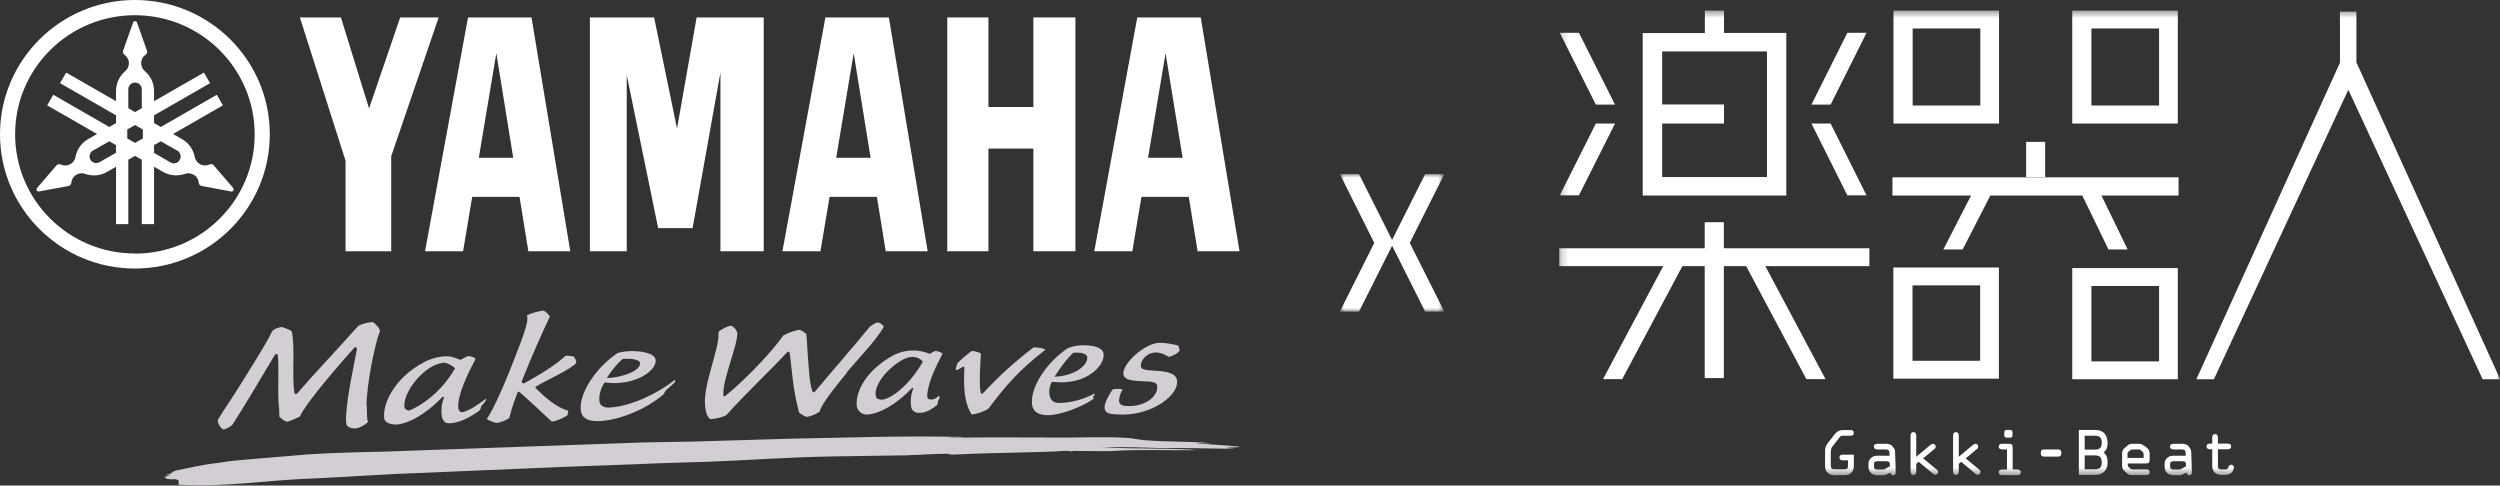 <svg width="345" height="67" viewBox="0 0 345 67" fill="none" xmlns="http://www.w3.org/2000/svg">
<rect x="0" y="0" width="345" height="67" fill="#333333" stroke="none"/>
<g clip-path="url(#clip0_1_556)">
<mask id="mask0_1_556" style="mask-type:luminance" maskUnits="userSpaceOnUse" x="215" y="1" width="130" height="65">
<path d="M345 1.44H215.186V65.561H345V1.44Z" fill="white"/>
</mask>
<g mask="url(#mask0_1_556)">
<path d="M275.868 1.46H261.302V17.048H275.868V1.46ZM273.285 14.56H263.946V3.928H273.285V14.56Z" fill="white"/>
<path d="M300.537 1.46H285.971V17.048H300.537V1.46ZM297.955 14.56H288.616V3.928H297.955V14.56Z" fill="white"/>
<path d="M261.281 52.255H275.847V36.914H261.281V52.255ZM263.926 39.382H273.264V49.787H263.926V39.382Z" fill="white"/>
<path d="M300.537 36.996H285.971V52.337H300.537V36.996ZM297.955 49.87H288.616V39.464H297.955V49.87Z" fill="white"/>
<path d="M268.202 34.425H270.847L274.669 26.981H287.355L290.971 34.425H293.616L290 26.981H300.641V24.472H261.157V26.981H272.004L268.182 34.425H268.202Z" fill="white"/>
<path d="M282.231 19.578H279.607V24.451H282.231V19.578Z" fill="white"/>
<path d="M246.488 4.545H237.913V1.46H235.269V4.565H226.694V26.981H246.508V4.545H246.488ZM243.843 24.431H229.38V17.048H237.913V14.416H229.38V7.095H243.843V24.431Z" fill="white"/>
<path d="M222.872 17.048H220.227L215.248 26.96H217.893L222.872 17.048Z" fill="white"/>
<path d="M257.583 26.96L252.624 17.048H249.979L254.938 26.96H257.583Z" fill="white"/>
<path d="M222.872 14.437L217.893 4.524H215.248L220.227 14.437H222.872Z" fill="white"/>
<path d="M257.583 4.524H254.938L249.979 14.437H252.624L257.583 4.524Z" fill="white"/>
<path d="M251.921 52.317L243.616 36.729H257.975V34.261H237.893V30.662H235.248V34.261H215.165V36.729H229.525L221.219 52.317H223.864L232.169 36.729H235.248V52.173H237.893V36.729H240.971L249.277 52.317H251.921Z" fill="white"/>
<path d="M325.186 8.658V1.604H322.913V8.658L303.099 52.337H305.517L324.07 12.38L342.603 52.337H345.021L325.207 8.658H325.186Z" fill="white"/>
<path d="M252.913 61.571L253.781 60.46C254.05 60.131 254.008 60.131 254.463 60.131H255.434C255.64 60.131 255.826 60.029 255.826 59.741C255.826 59.453 255.62 59.35 255.434 59.35H254.359C253.843 59.35 253.554 59.494 253.223 59.885L252.273 61.098C251.963 61.489 251.859 61.756 251.859 62.27V64.265C251.859 64.656 251.921 64.964 252.231 65.252C252.521 65.499 252.789 65.581 253.161 65.581H254.545C255.31 65.581 255.826 65.108 255.826 64.326V62.743H254.236C254.029 62.743 253.843 62.846 253.843 63.134C253.843 63.422 254.05 63.525 254.236 63.525H255.021V64.347C255.021 64.697 254.773 64.758 254.483 64.758H253.202C252.748 64.758 252.645 64.614 252.645 64.183V62.62C252.645 62.229 252.645 61.879 252.893 61.591L252.913 61.571Z" fill="white"/>
<path d="M261.178 61.591C260.868 61.283 260.579 61.242 260.186 61.242H259.132C258.884 61.242 258.595 61.303 258.595 61.633C258.595 61.962 258.905 62.023 259.132 62.023H260.083C260.641 62.023 260.764 62.126 260.764 62.702V62.887H259.112C258.781 62.887 258.471 62.949 258.223 63.175C257.934 63.422 257.851 63.669 257.851 64.039V64.368C257.851 64.758 257.934 65.046 258.244 65.314C258.533 65.54 258.781 65.581 259.112 65.581H259.855C260.103 65.581 260.103 65.581 260.331 65.478L260.868 65.211C260.868 65.416 261.074 65.602 261.26 65.602C261.508 65.602 261.632 65.375 261.612 65.149L261.529 62.537C261.529 62.147 261.488 61.92 261.178 61.633V61.591ZM260.806 64.347L259.959 64.799H259.112C258.926 64.799 258.616 64.738 258.616 64.491V63.977C258.616 63.689 258.926 63.648 259.132 63.648H260.269C260.702 63.648 260.806 63.771 260.806 64.203V64.368V64.347Z" fill="white"/>
<path d="M267.211 64.758L265.393 63.257L266.88 62.023C267.025 61.92 267.128 61.818 267.128 61.633C267.128 61.427 266.963 61.242 266.736 61.242C266.55 61.242 266.364 61.447 266.219 61.55L264.442 63.031V60.172C264.442 59.905 264.38 59.638 264.05 59.638C263.719 59.638 263.657 59.905 263.657 60.172V65.005C263.657 65.273 263.719 65.54 264.05 65.54C264.38 65.54 264.442 65.273 264.442 65.005V64.018L264.773 63.73L266.715 65.334C266.818 65.416 266.921 65.519 267.066 65.519C267.273 65.519 267.459 65.334 267.459 65.129C267.459 64.923 267.335 64.841 267.19 64.717L267.211 64.758Z" fill="white"/>
<path d="M273.079 64.758L271.26 63.257L272.748 62.023C272.893 61.92 272.996 61.818 272.996 61.633C272.996 61.427 272.831 61.242 272.603 61.242C272.417 61.242 272.231 61.447 272.087 61.55L270.31 63.031V60.172C270.31 59.905 270.248 59.638 269.917 59.638C269.587 59.638 269.525 59.905 269.525 60.172V65.005C269.525 65.273 269.587 65.54 269.917 65.54C270.248 65.54 270.31 65.273 270.31 65.005V64.018L270.641 63.73L272.562 65.334C272.665 65.416 272.769 65.519 272.913 65.519C273.12 65.519 273.306 65.334 273.306 65.129C273.306 64.923 273.182 64.841 273.037 64.717L273.079 64.758Z" fill="white"/>
<path d="M278.326 64.779H277.748V61.776C277.748 61.324 277.624 61.242 277.169 61.242H276.364C276.116 61.242 275.826 61.303 275.826 61.633C275.826 61.962 276.136 62.023 276.364 62.023H276.963V64.799H276.364C276.116 64.799 275.826 64.861 275.826 65.19C275.826 65.519 276.136 65.581 276.364 65.581H278.326C278.554 65.581 278.864 65.54 278.864 65.19C278.864 64.841 278.595 64.799 278.326 64.799V64.779Z" fill="white"/>
<path d="M276.942 59.329C276.736 59.329 276.591 59.412 276.591 59.679V60.049C276.591 60.316 276.736 60.399 276.942 60.399H277.376C277.583 60.399 277.727 60.316 277.727 60.049V59.679C277.727 59.412 277.583 59.329 277.376 59.329H276.942Z" fill="white"/>
<path d="M283.988 62.023H282.107C281.777 62.023 281.632 62.147 281.632 62.517C281.632 62.887 281.777 63.01 282.107 63.01H283.988C284.318 63.01 284.463 62.887 284.463 62.517C284.463 62.147 284.318 62.023 283.988 62.023Z" fill="white"/>
<path d="M289.132 59.329H286.88V65.54H289.132C290.145 65.54 290.847 64.923 290.847 63.874C290.847 63.278 290.785 62.867 290.31 62.435C290.744 62.065 290.847 61.633 290.847 61.18C290.847 60.049 290.31 59.329 289.132 59.329ZM289.132 64.758H287.686V62.846H289.132C289.876 62.846 290.041 63.216 290.041 63.895C290.041 64.491 289.711 64.758 289.132 64.758ZM289.132 62.044H287.686V60.131H289.132C289.876 60.131 290.041 60.502 290.041 61.18C290.041 61.777 289.711 62.044 289.132 62.044Z" fill="white"/>
<path d="M295.888 61.53C295.579 61.283 295.413 61.242 295.041 61.242H294.339C294.029 61.242 293.843 61.242 293.492 61.571L293.223 61.797C292.893 62.064 292.851 62.311 292.851 62.722V64.203C292.851 64.614 292.934 64.799 293.244 65.067L293.574 65.355C293.822 65.56 293.946 65.56 294.277 65.56H296.116C296.343 65.56 296.653 65.519 296.653 65.17C296.653 64.82 296.384 64.779 296.116 64.779H294.463C294.215 64.779 294.05 64.738 293.946 64.635L293.74 64.429C293.74 64.429 293.636 64.285 293.636 64.203V63.956H296.116C296.57 63.956 296.653 63.833 296.653 63.381V62.764C296.653 62.332 296.591 62.044 296.26 61.776L295.95 61.53H295.888ZM295.826 63.196H293.595V62.661C293.595 62.435 293.657 62.373 293.76 62.311L294.029 62.105C294.153 62.023 294.277 62.023 294.421 62.023H295.062C295.186 62.023 295.331 62.023 295.434 62.126L295.723 62.373C295.723 62.373 295.826 62.578 295.826 62.722V63.175V63.196Z" fill="white"/>
<path d="M302.045 61.591C301.736 61.283 301.446 61.242 301.054 61.242H300C299.752 61.242 299.463 61.303 299.463 61.633C299.463 61.962 299.773 62.023 300 62.023H300.95C301.508 62.023 301.632 62.126 301.632 62.702V62.887H299.979C299.649 62.887 299.339 62.949 299.091 63.175C298.802 63.422 298.719 63.669 298.719 64.039V64.368C298.719 64.758 298.802 65.046 299.112 65.314C299.401 65.54 299.649 65.581 299.979 65.581H300.723C300.971 65.581 300.971 65.581 301.198 65.478L301.736 65.211C301.736 65.416 301.921 65.602 302.128 65.602C302.376 65.602 302.5 65.375 302.479 65.149L302.397 62.537C302.397 62.147 302.335 61.92 302.045 61.633V61.591ZM301.674 64.347L300.826 64.799H299.979C299.793 64.799 299.483 64.738 299.483 64.491V63.977C299.483 63.689 299.793 63.648 300 63.648H301.136C301.57 63.648 301.674 63.771 301.674 64.203V64.368V64.347Z" fill="white"/>
<path d="M307.913 64.141C307.727 64.141 307.583 64.265 307.521 64.45C307.438 64.758 307.293 64.779 306.983 64.779H306.591C306.054 64.779 306.074 64.532 306.074 64.1V62.003H307.355C307.583 62.003 307.893 61.962 307.893 61.612C307.893 61.262 307.624 61.221 307.355 61.221H306.074V60.44C306.074 60.172 306.012 59.905 305.682 59.905C305.351 59.905 305.289 60.172 305.289 60.44V61.221H305.041C304.793 61.221 304.504 61.283 304.504 61.612C304.504 61.941 304.814 62.003 305.041 62.003H305.289V64.08C305.289 64.491 305.289 64.82 305.579 65.149C305.847 65.437 306.178 65.54 306.57 65.54H306.963C307.376 65.54 307.748 65.478 308.017 65.149C308.141 65.005 308.285 64.717 308.285 64.512C308.285 64.306 308.099 64.121 307.893 64.121L307.913 64.141Z" fill="white"/>
</g>
<mask id="mask1_1_556" style="mask-type:luminance" maskUnits="userSpaceOnUse" x="184" y="24" width="16" height="20">
<path d="M199.318 24.02H184.897V43.001H199.318V24.02Z" fill="white"/>
</mask>
<g mask="url(#mask1_1_556)">
<path d="M199.318 24.02H196.674L192.107 33.109L187.541 24.02H184.897L189.649 33.521L184.897 43.001H187.541L192.107 33.911L196.674 43.001H199.318L194.546 33.521L199.318 24.02Z" fill="white"/>
</g>
<path d="M18.616 34.981C9.483 34.981 2.087 27.619 2.087 18.529C2.087 9.439 9.504 2.098 18.616 2.098C27.727 2.098 35.145 9.46 35.145 18.549C35.145 27.639 27.748 35.001 18.616 35.001M18.616 0C8.347 0 0 8.308 0 18.529C0 28.75 8.347 37.058 18.616 37.058C28.884 37.058 37.231 28.75 37.231 18.529C37.231 8.308 28.905 0 18.616 0Z" fill="white"/>
<path d="M24.793 22.087C24.546 22.518 23.967 22.683 23.533 22.416L21.26 21.099V20.03L22.19 19.495L24.463 20.791C24.917 21.038 25.062 21.613 24.814 22.045M19.711 19.105L18.636 19.722L17.562 19.105V17.871L18.636 17.254L19.711 17.871V19.105ZM17.707 12.318C17.707 11.804 18.12 11.393 18.636 11.393C19.153 11.393 19.566 11.804 19.566 12.318V14.93L18.636 15.465L17.707 14.93V12.318ZM16.012 21.079L13.74 22.374C13.285 22.621 12.727 22.477 12.479 22.045C12.231 21.593 12.376 21.038 12.81 20.791L15.083 19.495L16.012 20.03V21.099V21.079ZM32.19 25.953L29.483 22.806C29.483 22.806 29.401 22.745 29.36 22.703C29.215 22.621 29.05 22.621 28.926 22.703C28.512 22.889 28.017 22.889 27.583 22.642C27.211 22.416 26.963 22.066 26.88 21.675C26.694 20.668 26.074 19.742 25.103 19.187L23.884 18.488L30.765 14.539L29.917 13.079L22.19 17.521L21.26 16.986V15.917L28.988 11.475L28.14 10.015L21.26 13.963V12.565C21.26 11.454 20.765 10.467 19.979 9.809C19.669 9.542 19.483 9.151 19.483 8.719C19.483 8.226 19.731 7.794 20.103 7.547C20.227 7.465 20.31 7.321 20.31 7.157C20.31 7.095 20.31 7.054 20.289 7.013L18.905 3.105C18.864 2.982 18.76 2.92 18.636 2.92C18.512 2.92 18.409 3.002 18.368 3.105L16.983 7.013C16.983 7.013 16.963 7.115 16.963 7.157C16.963 7.321 17.046 7.465 17.169 7.547C17.541 7.815 17.789 8.246 17.789 8.719C17.789 9.151 17.603 9.542 17.293 9.809C16.508 10.467 16.012 11.475 16.012 12.565V13.963L9.132 10.015L8.285 11.475L16.012 15.917V16.986L15.083 17.521L7.355 13.079L6.508 14.539L13.388 18.488L12.169 19.187C11.198 19.742 10.599 20.668 10.413 21.675C10.331 22.066 10.103 22.436 9.711 22.642C9.277 22.889 8.781 22.889 8.368 22.703C8.223 22.642 8.079 22.642 7.934 22.703C7.893 22.724 7.851 22.765 7.81 22.806L5.103 25.953C5.103 25.953 5 26.179 5.062 26.282C5.124 26.385 5.248 26.446 5.372 26.426L9.463 25.665C9.463 25.665 9.566 25.644 9.607 25.603C9.752 25.521 9.835 25.377 9.835 25.233C9.876 24.78 10.124 24.349 10.558 24.102C10.93 23.876 11.364 23.855 11.756 23.999C12.727 24.349 13.843 24.266 14.793 23.711L16.012 23.012V30.929H17.707V22.045L18.636 21.511L19.566 22.045V30.929H21.26V23.012L22.479 23.711C23.45 24.266 24.546 24.328 25.517 23.999C25.888 23.855 26.343 23.896 26.715 24.102C27.149 24.349 27.397 24.78 27.438 25.233C27.438 25.377 27.541 25.521 27.665 25.603C27.707 25.624 27.769 25.644 27.81 25.665L31.901 26.426C32.025 26.446 32.149 26.405 32.211 26.282C32.273 26.179 32.252 26.035 32.169 25.953" fill="white"/>
<path d="M142.603 14.766H136.405V2.406H130.723V34.672H136.405V20.503H142.603V34.672H148.409V2.406H142.603V14.766Z" fill="white"/>
<path d="M55.227 2.406L50.93 14.971L47.045 2.406H41.384L47.686 22.189V34.672H53.988V21.552L60.537 2.406H55.227Z" fill="white"/>
<path d="M93.43 17.747L90.269 2.406H81.405V34.672H86.488V10.344L90.826 31.485H95.579L99.421 9.995V34.672H105.393V2.406H96.136L93.43 17.747Z" fill="white"/>
<path d="M158.43 21.778L160.847 7.342L163.202 21.778H158.45H158.43ZM165.723 2.406H156.942L151.012 34.672H156.26L157.521 27.166H164.05L165.269 34.672H171.054L165.702 2.406H165.723Z" fill="white"/>
<path d="M115.393 21.778L117.81 7.342L120.145 21.778H115.393ZM113.905 2.406L107.975 34.672H113.223L114.483 27.166H121.012L122.231 34.672H128.017L122.665 2.406H113.884H113.905Z" fill="white"/>
<path d="M66.074 21.778L68.492 7.342L70.826 21.778H66.074ZM64.587 2.406L58.657 34.672H63.905L65.165 27.166H71.694L72.913 34.672H78.698L73.347 2.406H64.566H64.587Z" fill="white"/>
<path fill-rule="evenodd" clip-rule="evenodd" d="M153.657 62.229C157.314 62.003 160.888 62.167 165.331 62.126C161.653 61.797 157.231 62.003 152.045 61.715C155 61.653 158.512 61.776 160.31 61.838C162.645 61.776 166.818 61.9 170.186 61.941C170.227 61.838 169.545 61.9 169.298 61.859C169.483 61.653 170.826 61.818 171.095 61.653C169.298 61.447 167.107 61.345 165.186 61.201C165.434 61.077 166.715 61.262 166.983 61.16C164.421 60.892 160.93 60.995 158.017 60.748C157.004 60.666 156.26 60.46 155.331 60.419C152.19 60.234 148.946 60.419 145.455 60.378C140.95 60.378 135.95 60.316 130.888 60.419C131.24 60.296 132.686 60.419 133.037 60.296C129.05 60.214 125.124 60.214 120.64 60.296C116.715 60.378 112.831 60.46 108.946 60.543C104.628 60.666 100.393 60.789 95.826 60.933C93.533 60.974 91.136 61.016 88.802 61.057C76.674 61.489 64.773 61.9 52.81 62.332C49.38 62.393 45.806 62.496 42.541 62.702C40.103 62.908 37.087 63.154 34.463 63.38C33.244 63.504 31.86 63.566 30.165 63.874C27.686 64.141 25.971 64.614 24.628 64.861C24.297 64.861 24.793 64.923 24.628 64.861C23.492 65.067 24.05 65.314 22.872 65.54C22.913 65.622 23.471 65.499 23.595 65.54C23.017 65.684 22.087 65.931 23.078 65.931C22.541 66.075 23.368 66.136 23.554 66.136C25.393 66.033 24.277 66.774 24.773 66.897C31.653 67.247 36.426 66.239 44.029 65.992C48.43 65.787 53.533 65.396 58.388 65.252C64.112 65.005 71.157 64.717 77.231 64.45C80.909 64.306 84.752 64.162 88.347 64.039C91.302 63.895 94.855 63.812 97.5 63.73C103.017 63.525 108.926 63.093 114.711 62.99C118.657 62.928 122.335 62.887 125.661 62.825C125.64 62.764 125.331 62.784 125.124 62.784C127.045 62.846 128.554 62.558 131.405 62.64C130.041 62.825 131.901 62.722 132.851 62.681C137.355 62.455 143.264 62.476 147.211 62.208C147.438 62.249 147.707 62.27 147.934 62.311C148.14 62.311 148.037 62.27 147.934 62.27H147.748C147.748 62.27 147.81 62.229 147.934 62.229C154.194 62.291 153.678 62.229 153.678 62.229" fill="#D2CED4"/>
<path d="M50.62 55.957C50.62 57.437 50.682 58.013 50.785 58.239C50.434 58.568 49.69 59.083 48.988 59.124C48.574 59.144 48.141 59 47.872 58.733C47.686 58.301 47.748 57.458 47.789 56.985C47.955 54.394 48.884 50.24 49.256 48.183C49.297 47.978 49.029 47.854 48.905 47.978C44.897 52.44 41.922 56.203 41.384 57.478C41.384 57.478 40.351 58.034 39.608 58.198C39.297 58.157 38.864 57.828 38.554 57.499C38.554 56.676 38.512 56.347 38.471 55.957C38.285 54.065 38.533 50.343 38.327 48.985C38.306 48.841 38.078 48.8 37.934 48.965C35.992 52.234 33.781 55.957 32.128 58.527C31.963 58.795 31.364 59.124 30.888 59.268C30.475 59.227 29.897 58.198 30.083 57.89C31.446 55.689 31.529 55.751 33.719 52.214C35.682 49.068 37.045 46.846 37.479 45.859C37.665 45.428 38.327 45.222 38.884 45.119C39.38 45.284 39.917 45.469 40.248 45.695C40.744 47.669 40.269 51.926 40.62 54.168C40.661 54.414 40.847 54.435 41.033 54.27C43.43 51.494 47.108 47.607 49.442 44.975C49.979 44.667 50.764 44.482 51.467 44.44C51.797 44.687 52.355 45.201 52.438 45.674C51.694 47.546 50.599 53.139 50.578 55.936" fill="#D2CED4"/>
<path d="M72.314 52.913C74.752 51.556 76.632 50.404 78.058 49.088C78.533 49.088 78.822 49.129 79.153 49.191C79.359 49.355 79.546 49.787 79.525 50.096C78.74 50.98 75.269 52.543 73.988 53.324C73.864 53.386 73.864 53.468 73.946 53.571C75.124 54.785 76.839 56.265 78.409 56.676C78.43 56.882 78.347 57.211 78.264 57.355C77.789 57.643 76.818 58.137 76.136 58.178C74.256 56.409 73.037 55.278 71.694 54.106C71.653 54.065 71.467 54.044 71.426 54.168C70.703 55.998 70.413 57.129 70.289 57.684C69.814 57.993 69.194 58.301 68.471 58.363C68.182 58.281 67.335 58.034 67.19 57.787C67.707 57.088 68.967 54.702 70.868 49.828C72.438 45.839 73.037 44.091 72.686 43.536C73.203 43.248 74.359 42.919 75 42.857C75.269 42.98 75.62 43.289 75.888 43.659C74.628 46.353 73.574 48.718 72.004 52.605C71.963 52.769 72.107 52.934 72.314 52.892" fill="#D2CED4"/>
<path d="M86.839 48.451C88.43 48.409 90.31 48.697 90.475 49.643C90.703 51.165 87.479 53.365 83.45 52.769C83.45 52.769 82.541 53.983 82.727 55.422C82.81 55.916 83.223 56.265 84.029 56.245C87.025 56.121 90.95 54.209 93.099 52.42C93.244 52.563 93.203 52.666 92.975 52.913C92.562 53.345 91.736 53.839 91.632 54.353C89.236 56.491 85.31 58.034 82.645 58.116C80.971 58.157 80.248 57.602 80.145 56.594C79.897 54.188 82.355 50.61 85.227 48.718C85.744 48.574 86.302 48.471 86.839 48.471M83.74 52.173C85.703 52.132 88.43 51.206 88.326 50.096C88.264 49.561 86.901 49.458 85.971 49.52C85.289 50.034 84.359 51.165 83.74 52.173Z" fill="#D2CED4"/>
<path d="M116.88 51.432C115.785 52.748 113.264 55.813 113.14 56.759C112.645 57.191 111.818 57.458 111.322 57.54C110.868 57.355 110.599 57.191 110.269 56.923C109.979 55.833 109.566 54.024 109.36 52.008C109.194 50.466 109.091 49.705 108.988 48.759C108.988 48.533 108.802 48.45 108.616 48.615C106.508 50.918 102.851 54.353 100.207 57.314C99.525 57.643 98.698 57.787 98.037 57.849C97.479 57.458 97.376 56.738 97.293 55.874C97.025 53.18 99.297 47.936 99.132 46.188C99.132 46.024 99.174 45.818 99.256 45.695C99.587 45.428 100.351 45.037 100.847 44.934C101.281 45.099 101.55 45.366 101.736 45.88C101.818 46.703 101.281 48.348 100.764 50.055C100.248 51.761 99.731 53.509 99.835 54.579C99.835 54.702 99.979 54.764 100.124 54.62C103.347 51.988 106.839 48.121 108.099 46.291C108.698 45.942 109.587 45.633 110.351 45.51C110.661 45.613 111.074 45.901 111.281 46.106C111.384 47.155 111.446 49.294 111.715 51.967C111.777 52.687 111.921 53.448 112.087 53.941C112.149 54.167 112.335 54.167 112.479 54.024C114.731 51.33 118.12 47.443 120.041 45.078C120.455 44.852 120.558 44.605 121.095 44.502C121.508 44.543 121.818 44.831 121.963 45.078C121.136 46.723 117.955 50.055 116.839 51.391" fill="#D2CED4"/>
<path d="M135.351 48.882C135.269 50.918 135.145 52.008 135.248 53.53C135.248 53.736 135.31 54.065 135.372 54.229C135.434 54.353 135.537 54.414 135.641 54.27C137.893 51.864 139.917 50.014 142.665 47.916C143.161 47.957 143.905 48.019 144.277 48.245C140.517 51.186 138.864 53.139 136.405 56.389C135.826 56.779 134.855 57.129 134.091 57.211C133.76 56.697 133.285 55.71 133.12 54.106C132.955 52.481 133.099 51.103 133.079 50.651C133.079 50.343 132.066 51.247 131.921 51.042C131.818 50.918 132.066 50.445 132.087 50.178C132.314 49.87 133.781 48.615 134.112 48.43C134.587 48.471 135 48.594 135.351 48.759L135.393 48.903L135.351 48.882Z" fill="#D2CED4"/>
<path d="M162.603 47.71C162.748 47.978 162.769 48.245 162.789 48.409C162.562 48.697 162.025 49.068 161.322 49.253C160.641 48.862 160.021 48.636 159.525 48.636C159.215 48.636 158.74 48.739 158.492 48.903C157.748 49.335 157.397 50.014 157.438 50.507C157.479 50.918 157.727 51.083 159.483 51.165C161.322 51.268 162.335 51.597 162.438 52.543C162.645 54.517 159.153 57.17 155.021 57.211C153.285 57.211 152.665 57.088 152.479 56.532C152.293 55.957 152.665 55.052 153.554 53.736C153.864 53.654 154.483 53.612 154.917 53.736C154.607 54.291 154.38 54.949 154.442 55.422C154.504 55.874 154.959 56.059 155.909 56.039C158.182 55.998 159.835 54.641 159.69 53.283C159.649 52.81 159.318 52.646 157.541 52.605C155.744 52.522 155.083 52.296 155.021 51.576C154.897 50.24 157.893 47.34 160.062 47.299C160.785 47.299 162.128 47.525 162.645 47.71" fill="#D2CED4"/>
<path d="M128.306 48.841C128.657 48.636 128.698 48.574 129.091 48.43C129.422 48.471 129.752 48.553 130.083 48.78C129.112 50.651 128.017 52.913 127.955 54.599C127.955 54.97 128.12 55.134 128.471 55.134C128.719 55.134 129.008 55.114 129.566 54.62C129.607 54.661 129.69 54.805 129.649 54.928C129.607 55.114 129.649 55.031 129.566 55.134C129.298 55.463 129.566 55.628 129.256 55.936C128.182 56.779 127.521 57.026 126.632 56.964C126.281 56.944 125.847 56.676 125.744 56.183C125.661 55.792 125.599 54.62 126.012 53.674C126.074 53.551 125.971 53.427 125.847 53.571C123.636 55.874 121.24 57.17 119.566 57.211C118.946 57.211 118.265 56.656 118.223 55.977C118.079 53.983 119.525 51.145 123.141 49.109C124.194 48.553 125.124 48.348 126.219 48.368C126.942 48.368 127.789 48.615 128.326 48.841M120.888 54.723C120.95 55.072 121.405 55.155 121.653 55.155C122.81 55.155 125.434 53.283 127.355 49.911C127.107 49.602 126.612 49.232 125.806 49.253C124.194 49.273 120.434 52.481 120.868 54.702" fill="#D2CED4"/>
<path d="M149.112 47.648C150.702 47.607 152.128 47.854 152.293 48.821C152.521 50.343 150.021 53.283 145.165 52.687C145.165 52.687 144.566 53.674 144.897 54.764C145.083 55.36 145.517 55.607 146.157 55.607C147.603 55.587 149.36 55.216 151.033 54.312C151.219 54.476 150.826 54.661 150.826 54.785C150.826 54.887 151.095 54.887 150.826 55.093C149.36 56.121 146.467 57.252 144.69 57.293C143.306 57.314 142.521 56.8 142.417 55.792C142.169 53.386 144.504 49.931 147.376 48.039C147.975 47.813 148.574 47.669 149.112 47.669M145.537 51.988C148.347 51.864 150.145 50.404 150.041 49.294C149.979 48.759 149.07 48.615 148.141 48.677C147.459 49.191 146.157 50.959 145.537 51.967" fill="#D2CED4"/>
<path d="M65.62 56.039C64.979 56.471 64.132 56.861 63.76 56.882C63.492 56.882 63.285 56.676 63.244 56.286C63.078 54.558 64.628 51.432 65.641 49.499C65.31 49.252 64.979 49.17 64.628 49.129C64.236 49.273 63.905 49.458 63.554 49.664C62.996 49.417 62.231 49.191 61.818 49.17C60.744 49.129 59.463 49.479 58.492 49.993C54.442 52.152 52.81 55.648 53.017 57.684C53.078 58.404 54.091 58.589 54.545 58.589C56.281 58.589 58.905 57.047 61.012 54.826C61.157 54.682 61.322 54.826 61.26 54.928C60.827 55.895 60.888 57.088 60.992 57.561C61.136 58.095 61.426 58.383 61.839 58.404C63.327 58.486 65.062 57.437 66.012 56.779C66.384 56.532 66.364 56.183 66.364 56.183C66.467 55.895 67.211 55.299 67.087 55.011C67.087 55.011 65.992 55.792 65.641 56.018M56.529 56.615C56.24 56.718 55.847 56.45 55.806 56.162C55.578 54.065 58.719 50.157 61.302 50.055C61.694 50.055 62.541 50.507 62.789 50.836C60.806 54.291 57.955 56.059 56.529 56.635" fill="#D2CED4"/>
</g>
<defs>
<clipPath id="clip0_1_556">
<rect width="345" height="67" fill="white"/>
</clipPath>
</defs>
</svg>

